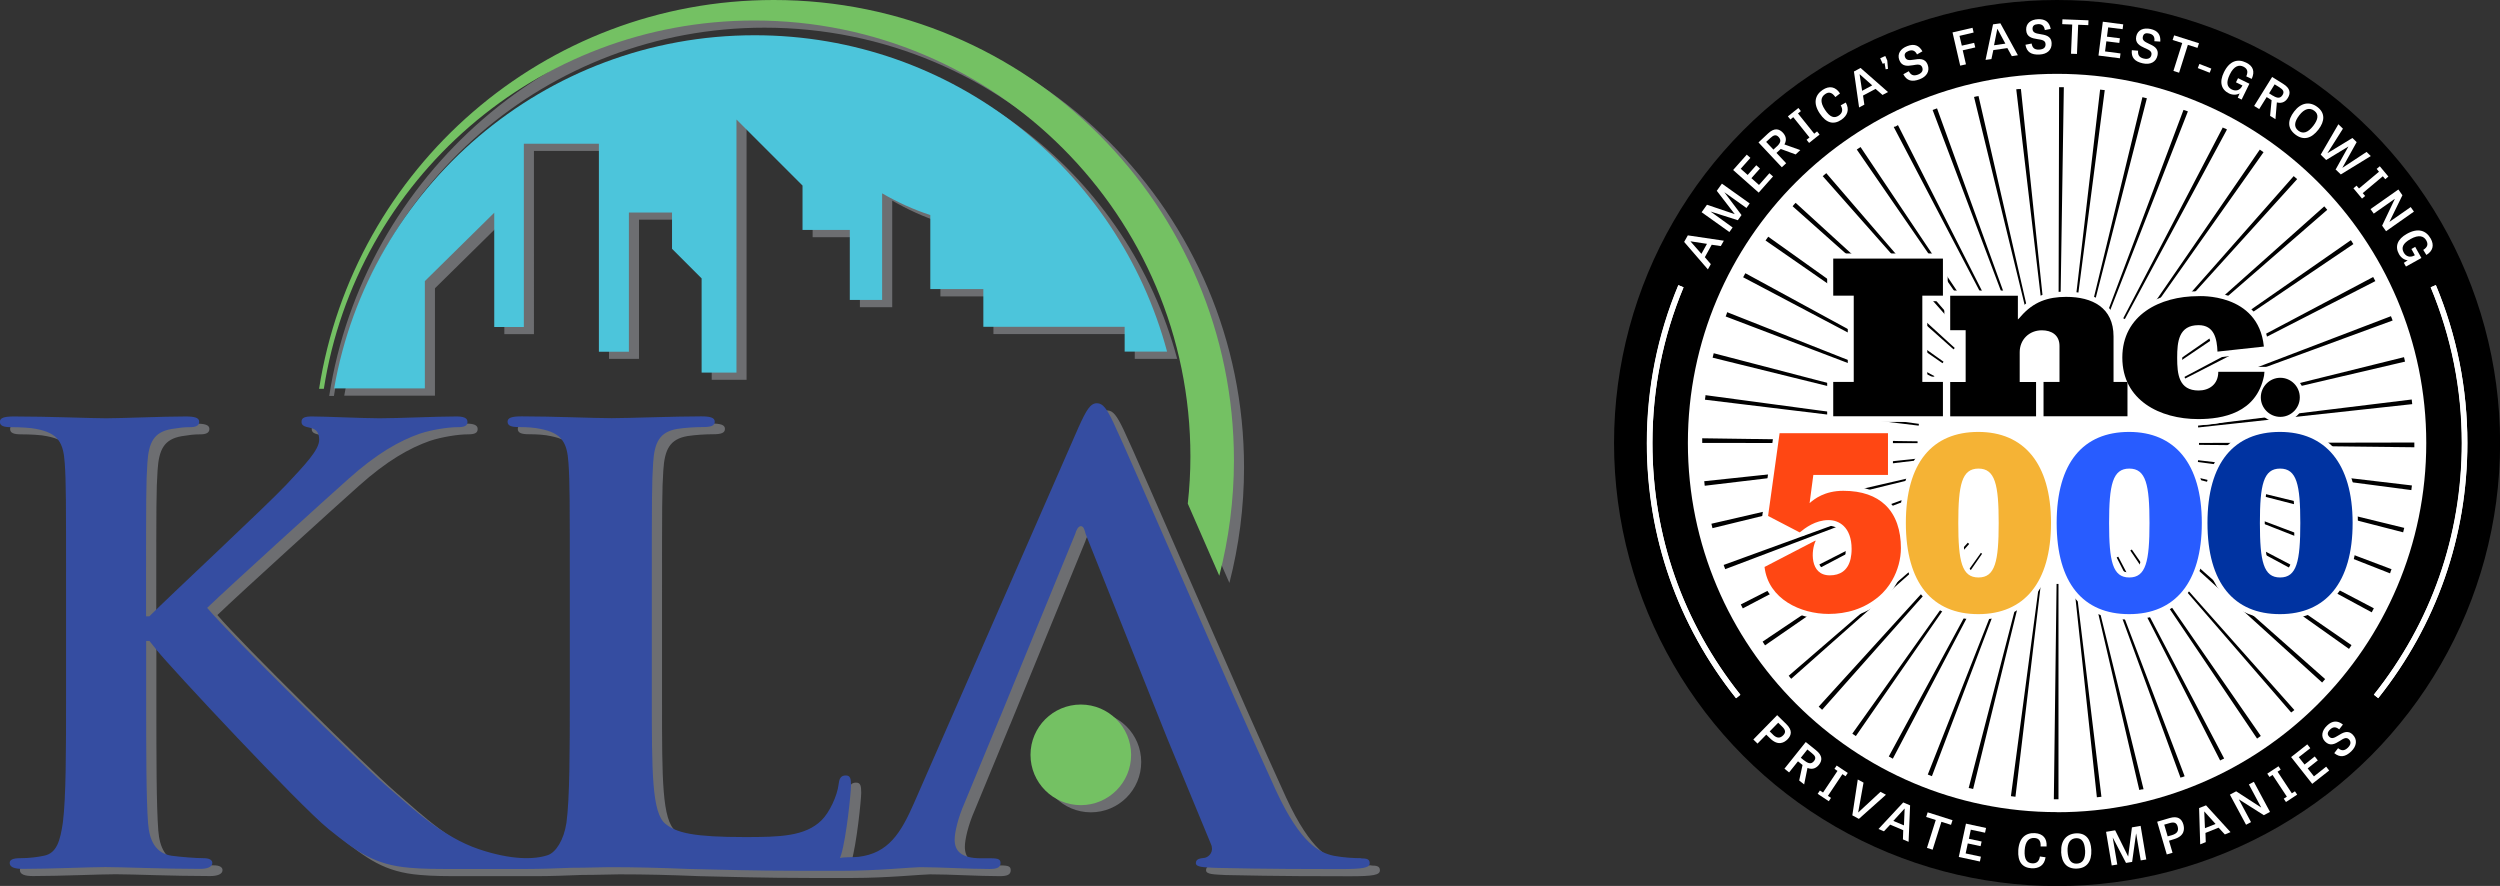 <?xml version="1.0" encoding="UTF-8"?>
<svg id="Layer_2" data-name="Layer 2" xmlns="http://www.w3.org/2000/svg" viewBox="0 0 247.5 87.71">
  <rect x="0" y="0" width="247.5" height="87.71" fill="#333333" stroke="none"/>
  <defs>
    <style>
      .cls-1 {
        fill: #4cc5db;
      }

      .cls-2 {
        fill: #6d6e71;
      }

      .cls-3 {
        fill: #f5b335;
      }

      .cls-4 {
        fill: #285cff;
      }

      .cls-5 {
        fill: #fff;
      }

      .cls-6 {
        fill: #74c163;
      }

      .cls-7 {
        fill: #0033a1;
      }

      .cls-8 {
        fill: #ff4713;
      }

      .cls-9 {
        fill: #354da1;
      }
    </style>
  </defs>
  <g id="Artwork">
    <g>
      <path class="cls-2" d="M43.06,28.54l6.87-6.77v11.31h2.93V14.94h7.43v20.59h2.97v-13.78h4.27v3.59l2.93,2.93v9.33h3.45V12.55l6.54,6.54v4.39h4.68v6.93h3.2v-10.55c1.5.87,3.09,1.6,4.77,2.15v7.33h5.25v3.73h13.99v2.46h4.2c-4.83-18.03-21.27-31.32-40.83-31.32-20.85,0-38.16,15.1-41.63,34.96h8.98v-10.63Z"/>
      <g>
        <path class="cls-2" d="M135.77,85.67c-.78,0-1.75-.06-2.73-.24-1.36-.3-3.24-1.13-5.71-6.46-4.15-9.01-14.54-33.18-16.1-36.44-.65-1.36-1.04-1.9-1.62-1.9-.65,0-1.04.65-1.82,2.37l-16.29,37.21c-1.3,2.96-2.53,4.98-5.52,5.33-.47.05-1.26,0-1.81.11.04-.11.08-.22.12-.35.52-1.72.97-6.16.97-6.81,0-.71-.07-1.01-.52-1.01-.52,0-.65.36-.71.89-.13,1.13-.91,2.79-1.69,3.55-1.62,1.6-4.15,1.66-7.59,1.66-5.06,0-6.75-.41-7.85-1.3-1.36-1.07-1.36-5.15-1.36-12.74v-10.43c0-9.01,0-10.67.13-12.56.13-2.07.65-3.08,2.4-3.38.78-.12,1.82-.18,2.53-.18.78,0,1.17-.12,1.17-.53s-.45-.53-1.36-.53c-2.53,0-7.27.18-8.83.18-1.75,0-5.84-.18-8.89-.18-.97,0-1.43.12-1.43.53s.39.53,1.1.53c.85,0,1.62.06,2.14.18,2.14.41,2.66,1.36,2.79,3.38.13,1.9.13,3.55.13,12.56v10.43c0,5.45,0,10.13-.33,12.62-.26,1.72-1.05,2.94-1.85,3.21-1.33.45-3.63.49-6.85-.6-3.52-1.2-6.43-3.91-9.28-6.4-2.53-2.19-15.25-14.7-17.59-17.48,2.21-2.13,12.01-11.02,14.02-12.8,2.79-2.49,5-3.73,7.01-4.44,1.23-.41,2.86-.65,3.77-.65.65,0,.97-.12.97-.53s-.45-.53-1.1-.53c-2.01,0-5.58.18-7.6.18-1.75,0-5.32-.18-6.69-.18-.71,0-1.04.12-1.04.53,0,.36.26.47.84.59.65.12.91.53.91,1.19,0,1.01-1.43,2.49-3.25,4.44-1.88,2.01-11.36,10.84-13.57,13.04h-.32v-2.61c0-9.01,0-10.67.13-12.56.13-2.07.65-3.08,2.4-3.38.78-.12,1.17-.18,1.82-.18.52,0,.91-.12.91-.53s-.45-.53-1.36-.53c-2.21,0-6.3.18-7.85.18s-5.65-.18-9.09-.18c-.97,0-1.43.12-1.43.53s.39.53,1.1.53c.91,0,2.01.06,2.53.18,2.14.41,2.66,1.36,2.79,3.38.13,1.9.13,3.55.13,12.56v10.43c0,5.45,0,10.13-.32,12.62-.26,1.72-.58,3.02-1.88,3.26-.58.12-1.36.24-2.34.24-.78,0-1.04.18-1.04.47,0,.41.45.59,1.3.59,2.6,0,6.69-.18,8.18-.18,1.62,0,5.71.18,9.35.18.71,0,1.23-.18,1.23-.59,0-.3-.32-.47-.84-.47-.84,0-2.27-.12-3.18-.24-1.62-.24-2.21-1.54-2.34-3.2-.19-2.55-.19-7.23-.19-12.68v-5.39h.32l.71.89c1.36,1.72,14.15,15.41,17.01,17.72,2.79,2.25,4.54,3.56,8.05,3.85,1.36.12,2.53.12,4.48.12h7.08c1.3,0,2.99-.06,4.48-.12,1.56,0,2.99-.06,3.7-.06,2.66,0,5,.06,7.92.18,2.92.06,6.3.18,10.97.18h4.22c3.38,0,6.95-.36,7.66-.36,2.01,0,4.8.18,6.88.18.71,0,1.1-.12,1.1-.59,0-.35-.19-.47-.97-.47h-.97c-2.01,0-2.6-.77-2.6-1.84,0-.71.32-2.13.97-3.61l3.5-8.47s.02-.03.03-.06l7.43-18.12c.1-.35.29-.78.57-.78s.38.43.47.78l8.05,20.17,4.35,10.52c.32.71-.13,1.24-.58,1.36-.65.06-.91.18-.91.53,0,.41.78.41,1.95.47,5.19.12,9.93.12,12.27.12s2.99-.12,2.99-.59c0-.41-.33-.47-.85-.47Z"/>
        <path class="cls-2" d="M108,80.42c2.75,0,4.98-2.23,4.98-4.98s-2.23-4.98-4.98-4.98-4.98,2.23-4.98,4.98,2.23,4.98,4.98,4.98Z"/>
      </g>
      <path class="cls-2" d="M75.69,2.74c23.83,0,43.16,19.32,43.16,43.16,0,1.58-.09,3.13-.26,4.67.97,2.23,2.03,4.65,3.12,7.14.94-3.65,1.45-7.48,1.45-11.43C123.17,21.11,102.77.71,77.6.71c-22.76,0-41.61,16.69-45.01,38.49h.47C36.28,18.55,54.14,2.74,75.69,2.74Z"/>
      <path class="cls-9" d="M134.76,84.96c-.78,0-1.75-.06-2.73-.24-1.36-.3-3.24-1.13-5.71-6.46-4.15-9.01-14.54-33.18-16.1-36.44-.65-1.36-1.04-1.9-1.62-1.9-.65,0-1.04.65-1.82,2.37l-16.29,37.21c-1.3,2.96-2.53,4.98-5.52,5.33-.47.05-1.26,0-1.81.11.04-.11.08-.22.12-.35.52-1.72.97-6.16.97-6.81,0-.71-.07-1.01-.52-1.01-.52,0-.65.36-.71.89-.13,1.13-.91,2.79-1.69,3.55-1.62,1.6-4.15,1.66-7.59,1.66-5.06,0-6.75-.41-7.85-1.3-1.36-1.07-1.36-5.15-1.36-12.74v-10.43c0-9.01,0-10.67.13-12.56.13-2.07.65-3.08,2.4-3.38.78-.12,1.82-.18,2.53-.18.78,0,1.17-.12,1.17-.53s-.45-.53-1.36-.53c-2.53,0-7.27.18-8.83.18-1.75,0-5.84-.18-8.89-.18-.97,0-1.43.12-1.43.53s.39.53,1.1.53c.85,0,1.62.06,2.14.18,2.14.41,2.66,1.36,2.79,3.38.13,1.9.13,3.55.13,12.56v10.43c0,5.45,0,10.13-.33,12.62-.26,1.72-1.05,2.94-1.85,3.21-1.33.45-3.63.49-6.85-.6-3.52-1.2-6.43-3.91-9.28-6.4-2.53-2.19-15.25-14.7-17.59-17.48,2.21-2.13,12.01-11.02,14.02-12.8,2.79-2.49,5-3.73,7.01-4.44,1.23-.41,2.86-.65,3.77-.65.65,0,.97-.12.97-.53s-.45-.53-1.1-.53c-2.01,0-5.58.18-7.6.18-1.75,0-5.32-.18-6.69-.18-.71,0-1.04.12-1.04.53,0,.36.26.47.84.59.65.12.91.53.91,1.19,0,1.01-1.43,2.49-3.25,4.44-1.88,2.01-11.36,10.84-13.57,13.04h-.32v-2.61c0-9.01,0-10.67.13-12.56.13-2.07.65-3.08,2.4-3.38.78-.12,1.17-.18,1.82-.18.52,0,.91-.12.91-.53s-.45-.53-1.36-.53c-2.21,0-6.3.18-7.85.18s-5.65-.18-9.09-.18c-.97,0-1.43.12-1.43.53s.39.53,1.1.53c.91,0,2.01.06,2.53.18,2.14.41,2.66,1.36,2.79,3.38.13,1.9.13,3.55.13,12.56v10.43c0,5.45,0,10.13-.32,12.62-.26,1.72-.58,3.02-1.88,3.26-.58.12-1.36.24-2.34.24-.78,0-1.04.18-1.04.47,0,.41.45.59,1.3.59,2.6,0,6.69-.18,8.18-.18,1.62,0,5.71.18,9.35.18.71,0,1.23-.18,1.23-.59,0-.3-.32-.47-.84-.47-.84,0-2.27-.12-3.18-.24-1.62-.24-2.21-1.54-2.34-3.2-.19-2.55-.19-7.23-.19-12.68v-5.39h.32l.71.89c1.36,1.72,14.15,15.41,17.01,17.72,2.79,2.25,4.54,3.56,8.05,3.85,1.36.12,2.53.12,4.48.12h7.08c1.3,0,2.99-.06,4.48-.12,1.56,0,2.99-.06,3.7-.06,2.66,0,5,.06,7.92.18,2.92.06,6.3.18,10.97.18h4.22c3.38,0,6.95-.36,7.66-.36,2.01,0,4.8.18,6.88.18.71,0,1.1-.12,1.1-.59,0-.35-.19-.47-.97-.47h-.97c-2.01,0-2.6-.77-2.6-1.84,0-.71.32-2.13.97-3.61l3.5-8.47s.02-.03.03-.06l7.43-18.12c.1-.35.29-.78.57-.78s.38.43.47.78l8.05,20.17,4.35,10.52c.32.71-.13,1.24-.58,1.36-.65.06-.91.18-.91.53,0,.41.78.41,1.95.47,5.19.12,9.93.12,12.27.12s2.99-.12,2.99-.59c0-.41-.33-.47-.85-.47Z"/>
      <path class="cls-6" d="M107,79.71c2.75,0,4.98-2.23,4.98-4.98s-2.23-4.98-4.98-4.98-4.98,2.23-4.98,4.98,2.23,4.98,4.98,4.98Z"/>
      <path class="cls-1" d="M42.06,27.83l6.87-6.77v11.31h2.93V14.23h7.43v20.59h2.97v-13.78h4.27v3.59l2.93,2.93v9.33h3.45V11.83l6.54,6.54v4.39h4.68v6.93h3.2v-10.55c1.5.87,3.09,1.6,4.77,2.15v7.33h5.25v3.73h13.99v2.46h4.2c-4.83-18.03-21.27-31.32-40.83-31.32-20.85,0-38.16,15.1-41.63,34.96h8.98v-10.63Z"/>
      <path class="cls-6" d="M74.69,2.03c23.83,0,43.16,19.32,43.16,43.16,0,1.58-.09,3.13-.26,4.67.97,2.23,2.03,4.65,3.12,7.14.94-3.65,1.45-7.48,1.45-11.43C122.16,20.4,101.76,0,76.6,0c-22.76,0-41.61,16.69-45.01,38.49h.47C35.28,17.84,53.13,2.03,74.69,2.03Z"/>
      <g>
        <circle cx="203.65" cy="43.86" r="43.86"/>
        <path class="cls-5" d="M203.65,80.4c-20.15,0-36.55-16.39-36.55-36.55S183.5,7.31,203.65,7.31s36.55,16.39,36.55,36.55-16.39,36.55-36.55,36.55Z"/>
        <g>
          <g>
            <path class="cls-5" d="M167.09,23.3l3.57.53-.3.53-.9-.13-.68,1.23.59.69-.29.52-2.35-2.72.36-.64ZM167.36,23.88v.02s1.08,1.23,1.08,1.23l.55-.99-1.63-.25Z"/>
            <path class="cls-5" d="M172.04,21.8l-2.7-.86h0s2.19,1.58,2.19,1.58l-.32.45-2.75-1.96.53-.74,2.75.93h0s-1.78-2.31-1.78-2.31l.51-.71,2.75,1.96-.32.45-2.19-1.56h0s1.7,2.26,1.7,2.26l-.36.5Z"/>
            <path class="cls-5" d="M174.24,16.68l-.85.96.75.67,1.03-1.16.36.32-1.42,1.6-2.53-2.24,1.35-1.52.36.32-.96,1.08.69.61.85-.96.35.31Z"/>
            <path class="cls-5" d="M176.3,14.75l-.04.03-.39.36.96,1.02-.43.4-2.31-2.46.94-.88c.62-.59,1.1-.48,1.47-.09.24.26.45.65.16,1.17l1.57.56-.46.43-1.47-.54ZM175.9,14.51c.37-.35.47-.63.19-.94-.26-.28-.5-.21-.83.1l-.41.38.72.76.33-.31Z"/>
            <path class="cls-5" d="M179.6,13.24l.29-.23.25.31-1.04.83-.25-.31.29-.23-1.61-2.01-.28.23-.25-.31,1.04-.83.25.31-.29.23,1.61,2.01Z"/>
            <path class="cls-5" d="M182.23,10.43l.5-.28c.39.69.18,1.29-.44,1.71-.77.52-1.49.33-2.13-.62-.68-1.01-.48-1.83.28-2.34.66-.44,1.28-.33,1.72.35l-.46.36c-.37-.54-.71-.5-1-.3-.42.28-.56.76-.02,1.57.48.72.91.87,1.36.56.36-.24.44-.59.19-1.01Z"/>
            <path class="cls-5" d="M184.2,6.73l2.71,2.38-.54.29-.69-.6-1.24.66.13.9-.52.28-.51-3.56.65-.35ZM184.12,7.36h-.02s.25,1.63.25,1.63l1-.54-1.23-1.09Z"/>
            <path class="cls-5" d="M186.14,5.77l.5-.23.2.45.07.83-.23.04-.11-.62-.18.08-.25-.55Z"/>
            <path class="cls-5" d="M189.79,5.4c-.18-.38-.45-.5-.83-.36-.34.13-.47.32-.36.62.13.34.46.31.84.25.52-.08,1.13-.2,1.4.5.23.62-.08,1.17-.8,1.44-.76.29-1.27.15-1.61-.5l.54-.3c.18.33.41.52.9.34.42-.16.54-.42.43-.72-.14-.37-.51-.28-.94-.21-.5.08-1.08.15-1.33-.52-.22-.59.1-1.12.8-1.38.68-.26,1.16-.07,1.49.52l-.52.3Z"/>
            <path class="cls-5" d="M195.53,4.7l-1.22.28.32,1.39-.57.13-.76-3.29,1.98-.46.11.47-1.4.33.23.97,1.22-.28.11.45Z"/>
            <path class="cls-5" d="M198.04,2.31l1.73,3.16-.6.09-.44-.8-1.39.2-.19.89-.58.08.74-3.52.73-.1ZM197.75,2.87h-.02s-.32,1.61-.32,1.61l1.12-.16-.78-1.45Z"/>
            <path class="cls-5" d="M202.44,2.99c-.06-.42-.27-.62-.68-.6-.36.02-.55.16-.54.48.02.37.34.44.72.5.52.09,1.14.16,1.17.91.03.66-.44,1.09-1.21,1.12-.81.04-1.26-.25-1.38-.97l.61-.12c.07.37.23.63.75.6.45-.02.65-.23.63-.55-.02-.39-.4-.42-.82-.49-.5-.08-1.07-.19-1.1-.91-.03-.63.44-1.03,1.18-1.06.72-.03,1.12.29,1.25.96l-.59.12Z"/>
            <path class="cls-5" d="M205.15,2.43l-.99-.04.02-.48,2.58.1-.02.48-1-.04-.12,2.89-.59-.02.12-2.89Z"/>
            <path class="cls-5" d="M209.81,4.25l-1.28-.16-.13,1,1.53.2-.06.48-2.12-.27.43-3.35,2.02.26-.06.48-1.43-.18-.12.92,1.28.16-.06.47Z"/>
            <path class="cls-5" d="M213.28,4.08c.06-.42-.1-.67-.5-.76-.35-.08-.57,0-.64.32-.08.36.22.51.56.67.47.22,1.05.45.89,1.19-.14.64-.71.94-1.46.77-.8-.18-1.15-.57-1.08-1.3l.62.05c-.03.37.06.66.57.78.44.1.69-.06.75-.36.08-.38-.27-.51-.67-.69-.46-.21-.98-.47-.83-1.16.14-.61.69-.88,1.42-.72.71.16,1.01.57.96,1.25l-.6-.04Z"/>
            <path class="cls-5" d="M216.04,4.26l-.95-.3.15-.46,2.46.78-.15.46-.95-.3-.87,2.76-.56-.18.87-2.76Z"/>
            <path class="cls-5" d="M217.58,6.74l.16-.41,1.18.46-.16.41-1.18-.46Z"/>
            <path class="cls-5" d="M221.57,7.74l1.12.55-.77,1.57-.38-.19.18-.42c-.31.16-.69.17-1.05,0-.77-.38-.98-1.12-.5-2.1.56-1.14,1.37-1.36,2.2-.95.68.33.89.86.55,1.61l-.54-.25c.23-.52.07-.78-.28-.96-.42-.21-.93-.1-1.35.77-.39.8-.28,1.25.2,1.49.39.19.81.1,1.03-.36l.02-.04-.64-.31.2-.4Z"/>
            <path class="cls-5" d="M224.89,9.92l-.04-.03-.45-.28-.74,1.19-.5-.31,1.78-2.87,1.09.68c.73.45.75.94.47,1.39-.18.3-.51.6-1.09.45l-.14,1.66-.53-.33.15-1.56ZM225.02,9.47c.43.27.73.29.95-.06.2-.32.07-.53-.31-.77l-.47-.29-.55.89.38.24Z"/>
            <path class="cls-5" d="M227.12,11.04c.67-.88,1.54-1.03,2.31-.44.76.58.74,1.38.1,2.22-.7.91-1.49,1.11-2.29.5-.79-.61-.79-1.41-.12-2.28ZM229.02,12.45c.49-.64.55-1.14.1-1.48-.46-.35-.99-.21-1.49.44-.5.65-.56,1.17-.09,1.53.47.36.96.18,1.48-.49Z"/>
            <path class="cls-5" d="M231.24,16.76l1.25-2.25h-.01s-2.19,1.33-2.19,1.33l-.54-.53,1.75-3.01.45.44-1.54,2.43h0s2.48-1.51,2.48-1.51l.42.41-1.42,2.55h0s2.4-1.58,2.4-1.58l.42.41-2.97,1.82-.54-.52Z"/>
            <path class="cls-5" d="M233.91,19.12l.24.28-.31.26-.85-1.02.31-.26.24.28,1.98-1.66-.23-.28.31-.26.85,1.02-.31.26-.24-.29-1.98,1.66Z"/>
            <path class="cls-5" d="M235.83,22.34l1.25-2.63v-.02s-2.08,1.46-2.08,1.46l-.32-.45,2.76-1.94.4.57-1.29,2.64h0s2.11-1.47,2.11-1.47l.32.45-2.76,1.94-.39-.55Z"/>
            <path class="cls-5" d="M239.11,24.45l.61,1.09-1.53.85-.21-.37.38-.25c-.35-.04-.66-.26-.86-.61-.42-.75-.17-1.48.78-2.01,1.11-.62,1.9-.34,2.36.47.37.66.21,1.24-.43,1.62l-.31-.5c.47-.29.49-.6.3-.94-.23-.41-.71-.61-1.55-.14-.78.43-.94.87-.68,1.34.21.38.61.54,1.06.29l.04-.02-.34-.62.39-.22Z"/>
          </g>
          <g>
            <path class="cls-5" d="M174,73.62l-.42-.41,2.36-2.41.91.89c.62.61.51,1.1.12,1.5-.31.31-.92.71-1.74-.1l-.37-.36-.87.89ZM175.51,72.72c.38.37.7.4,1.02.08.28-.28.25-.53-.1-.87l-.39-.38-.84.86.32.31Z"/>
            <path class="cls-5" d="M178.45,75.73l-.04-.03-.41-.33-.88,1.1-.46-.37,2.11-2.64,1.01.81c.67.54.63,1.02.3,1.44-.22.27-.58.54-1.14.32l-.33,1.63-.49-.39.33-1.53ZM178.63,75.29c.4.32.69.38.95.06.24-.3.14-.52-.22-.8l-.43-.35-.65.82.35.28Z"/>
            <path class="cls-5" d="M180.96,78.79l.31.2-.22.33-1.1-.73.22-.33.31.2,1.43-2.14-.3-.2.22-.33,1.1.73-.22.33-.31-.21-1.43,2.14Z"/>
            <path class="cls-5" d="M186.17,78.39l.54.29-2.68,2.39-.65-.35.54-3.55.57.31-.53,2.95h.01s2.19-2.03,2.19-2.03Z"/>
            <path class="cls-5" d="M189.1,79.73l-.15,3.61-.56-.24.03-.91-1.29-.55-.62.66-.54-.23,2.45-2.63.68.29ZM188.56,80.06h-.02s-1.1,1.21-1.1,1.21l1.05.44.07-1.65Z"/>
            <path class="cls-5" d="M191.64,81.18l-.95-.3.15-.46,2.46.78-.15.46-.95-.3-.87,2.76-.56-.18.87-2.76Z"/>
            <path class="cls-5" d="M196.07,83.77l-1.26-.27-.21.99,1.51.32-.1.48-2.09-.45.71-3.3,1.99.43-.1.47-1.41-.3-.19.9,1.26.27-.1.46Z"/>
            <path class="cls-5" d="M201.94,84.79l.57.08c-.11.79-.65,1.13-1.39,1.09-.92-.06-1.38-.64-1.31-1.79.08-1.22.73-1.74,1.65-1.69.79.05,1.21.52,1.15,1.32h-.59c.04-.65-.26-.82-.61-.84-.5-.03-.91.27-.97,1.23-.05.86.2,1.24.74,1.28.44.03.7-.2.77-.68Z"/>
            <path class="cls-5" d="M204.06,84.33c-.05-1.1.51-1.78,1.48-1.83.96-.04,1.45.58,1.5,1.64.05,1.14-.43,1.81-1.43,1.85-.99.04-1.51-.57-1.56-1.67ZM206.42,84.18c-.04-.8-.31-1.22-.88-1.2-.58.03-.89.47-.85,1.29.04.82.33,1.26.92,1.23.59-.03.85-.48.82-1.33Z"/>
            <path class="cls-5" d="M210.48,85.44l-1.31-2.51h-.01s.45,2.66.45,2.66l-.55.09-.56-3.33.9-.15,1.29,2.6h0s.37-2.89.37-2.89l.86-.15.56,3.33-.55.09-.45-2.65h-.01s-.39,2.8-.39,2.8l-.61.1Z"/>
            <path class="cls-5" d="M215.07,84.43l-.56.16-.95-3.24,1.22-.36c.84-.25,1.21.09,1.37.62.12.42.17,1.15-.93,1.47l-.49.15.35,1.19ZM215.02,82.68c.51-.15.69-.42.57-.85-.11-.38-.34-.48-.81-.34l-.52.15.34,1.16.42-.12Z"/>
            <path class="cls-5" d="M218.39,79.72l2.43,2.66-.56.23-.62-.67-1.3.52.03.91-.55.22-.11-3.59.68-.27ZM218.24,80.34h-.02s.07,1.65.07,1.65l1.05-.42-1.1-1.22Z"/>
            <path class="cls-5" d="M224.13,80.71l-2.46-1.56h-.02s1.2,2.24,1.2,2.24l-.49.26-1.6-2.98.62-.33,2.47,1.6h.01s-1.22-2.28-1.22-2.28l.49-.26,1.6,2.98-.6.32Z"/>
            <path class="cls-5" d="M226.89,78.54l.31-.2.22.33-1.11.73-.22-.33.31-.2-1.42-2.15-.3.2-.22-.33,1.11-.73.22.33-.31.21,1.42,2.15Z"/>
            <path class="cls-5" d="M229.47,75.27l-1.01.8.62.79,1.21-.96.3.38-1.68,1.32-2.09-2.65,1.6-1.26.3.38-1.14.89.57.73,1.01-.8.29.37Z"/>
            <path class="cls-5" d="M231.59,72.22c-.32-.28-.61-.29-.91,0-.26.25-.31.48-.09.71.25.27.54.1.87-.1.45-.27.96-.62,1.48-.08.45.48.38,1.11-.17,1.64-.59.56-1.11.63-1.68.17l.38-.49c.29.23.58.32.96-.04.32-.31.34-.6.12-.83-.27-.28-.58-.06-.94.17-.43.27-.93.55-1.43.04-.43-.45-.34-1.07.2-1.58.52-.5,1.04-.52,1.57-.1l-.37.48Z"/>
          </g>
        </g>
        <path d="M204.31,8.63s-.05,0-.07,0c0,0-.01,0-.02,0h0c-.12,0-.25,0-.37,0l-.05,21.32c.06,0,.12,0,.19,0l.33-21.32h0ZM200.05,8.82s0,0,0,0h-.02s0,0-.01,0c0,0-.01,0-.02,0,0,0,0,0-.01,0,0,0-.01,0-.02,0,0,0,0,0-.01,0,0,0,0,0-.01,0,0,0,0,0-.01,0,0,0-.01,0-.02,0,0,0,0,0-.01,0,0,0-.01,0-.02,0,0,0,0,0-.01,0,0,0,0,0-.01,0,0,0,0,0-.01,0,0,0,0,0-.01,0,0,0-.01,0-.02,0,0,0,0,0-.01,0,0,0-.01,0-.02,0,0,0,0,0,0,0-.06,0-.13.01-.19.02l2.5,21.17c.06,0,.12-.01.18-.02l-2.22-21.2h0ZM195.85,9.52s-.02,0-.03,0c0,0,0,0-.01,0,0,0,0,0,0,0-.03,0-.07.02-.1.02h0s-.01,0-.02,0c0,0,0,0,0,0,0,0,0,0-.01,0-.08.02-.16.04-.25.06l5.04,20.71c.06-.01.12-.03.17-.04l-4.77-20.78h0ZM191.76,10.73c-.14.05-.29.1-.43.16l7.53,19.95c.06-.02.11-.04.17-.06l-7.26-20.04h0ZM187.85,12.42c-.07.03-.13.07-.19.1,0,0,0,0,0,0,0,0-.01,0-.02.01h0s-.01,0-.02.01c0,0,0,0,0,0,0,0-.01,0-.02,0,0,0,0,0,0,0,0,0-.01,0-.02,0,0,0,0,0,0,0,0,0-.01,0-.02,0,0,0,0,0,0,0,0,0-.01,0-.02,0h0s0,.01-.01.01h-.02s0,.01,0,.01c0,0-.02,0-.03.01l9.89,18.89c.05-.03.11-.06.16-.08l-9.64-19.01h0ZM184.18,14.57s-.06.04-.09.06c0,0,0,0,0,0,0,0,0,0-.01,0-.08.06-.17.11-.25.17,0,0,0,0-.01,0,0,0,0,0,0,0l12.09,17.56s.1-.07.15-.1l-11.87-17.71h0ZM180.79,17.15s-.04.04-.06.06c0,0,0,0,0,0,0,0,0,0-.01,0-.09.08-.18.16-.27.23l14.12,15.98s.09-.08.14-.12l-13.91-16.16h0ZM177.73,20.12c-.05.05-.1.11-.15.16,0,0,0,0,0,0,0,0,0,.01-.01.02,0,0,0,0,0,0,0,0,0,0-.01.01,0,0,0,0,0,0,0,0,0,0-.01.01,0,0,0,0,0,0,0,0,0,0-.01.01,0,0,0,0,0,0,0,0,0,0-.01.01,0,0,0,0,0,0,0,0,0,.01-.01.02h0s-.03.04-.05.06l15.93,14.17s.08-.09.12-.14l-15.75-14.37h0ZM175.05,23.44c-.07.09-.13.19-.2.28-.02.03-.04.06-.06.09l17.52,12.15s.07-.1.1-.15l-17.36-12.38h0ZM172.79,27.05c-.07.13-.14.27-.22.4l18.86,9.95c.03-.05.06-.11.08-.16l-18.72-10.19h0ZM170.99,30.91s-.02.05-.03.08c0,0,0,0,0,0,0,0,0,0,0,.01,0,0,0,.01,0,.02,0,0,0,0,0,0-.04.1-.08.2-.12.31l19.92,7.59c.02-.06.04-.11.06-.17l-19.82-7.84h0ZM169.66,34.96c-.02.08-.04.16-.06.24-.02.07-.03.14-.05.21l20.7,5.11c.01-.06.03-.12.04-.17l-20.63-5.38h0ZM168.84,39.14s0,.05,0,.07c0,0,0,0,0,0,0,0,0,0,0,0-.02.12-.03.24-.05.36l21.16,2.57c0-.06.01-.12.02-.18l-21.13-2.84h0ZM189.84,43.69l-21.32-.3c0,.15,0,.31,0,.46l21.32.02c0-.06,0-.12,0-.19h0ZM189.92,45.39l-21.2,2.25c.01.09.02.19.03.28,0,0,0,0,0,0,0,0,0,.01,0,.02,0,0,0,.01,0,.02,0,0,0,0,0,0,0,.04.01.09.02.13l21.17-2.53c0-.06-.01-.12-.02-.18h0ZM190.2,47.05l-20.77,4.8s0,0,0,.01c.03.14.06.27.1.41,0,0,0,0,0,0,0,0,0,.01,0,.02l20.71-5.07c-.01-.06-.03-.12-.04-.17h0ZM190.67,48.64l-20.03,7.29c.05.13.1.27.15.4,0,0,0,0,0,.01,0,0,0,0,0,0,0,0,0,0,0,.01l19.93-7.55c-.02-.06-.04-.11-.06-.17h0ZM191.34,50.17l-19,9.67h0c.05.1.1.2.15.3,0,0,0,0,0,0,0,0,0,0,0,0,.01.03.03.06.05.09l18.87-9.92c-.03-.05-.06-.11-.08-.16h0ZM192.19,51.63l-17.69,11.89s.04.06.06.09c0,0,0,0,0,0,0,0,0,0,0,.01.06.09.12.18.18.27l17.54-12.12s-.07-.1-.1-.15h0ZM193.22,52.97l-16.14,13.93s.04.05.06.07c0,0,0,0,0,0,0,0,0,0,.01.01,0,0,0,0,.01.01,0,0,0,0,0,0,0,0,0,0,.01.01,0,0,0,0,0,0,0,0,0,0,0,.01,0,0,0,0,0,.01,0,0,0,0,0,0,.05.06.11.12.16.18l15.96-14.14s-.08-.09-.12-.14h0ZM194.82,53.72l-14.77,16.24s.07.06.1.09c.05.05.1.09.15.14.03.03.06.05.09.08l14.56-16.42s-.09-.08-.14-.12h0ZM196.1,54.74l-12.72,17.89s.04.03.07.05c0,0,0,0,0,0,0,0,0,0,0,0,.02.02.05.03.07.05,0,0,0,0,0,0,0,0,0,0,0,0,.07.05.14.1.21.14l12.5-18.05s-.1-.07-.15-.1h0ZM197.15,56.15l-10.16,18.74c.13.07.27.14.4.22l9.92-18.87c-.05-.03-.11-.06-.16-.08h0ZM198.67,56.85l-7.82,19.83c.09.03.17.07.26.1,0,0,0,0,0,0,0,0,0,0,0,0,.05.02.1.04.15.06l7.56-19.93c-.06-.02-.11-.04-.17-.06h0ZM200.25,57.37l-5.35,20.64s.05.01.08.02c0,0,0,0,0,0,0,0,.01,0,.02,0,0,0,.01,0,.02,0,0,0,0,0,0,0,.11.03.21.05.32.08l5.08-20.71c-.06-.01-.12-.03-.17-.04h0ZM201.89,57.69l-2.81,21.13c.15.02.3.04.45.06l2.53-21.17c-.06,0-.12-.01-.18-.02h0ZM203.79,57.81c-.06,0-.12,0-.19,0l-.27,21.32c.15,0,.31,0,.46,0v-21.32h0ZM205.49,57.71c-.06,0-.12.01-.18.02l2.28,21.2c.15-.02.3-.03.45-.05l-2.56-21.16h0ZM207.13,57.41c-.06.01-.12.03-.17.04l4.83,20.76c.08-.02.16-.04.24-.06,0,0,0,0,0,0,0,0,0,0,.01,0,0,0,.01,0,.02,0,0,0,0,0,0,0,0,0,.01,0,.02,0,0,0,0,0,0,0,0,0,.01,0,.02,0,0,0,0,0,.01,0,0,0,0,0,.01,0,.03,0,.06-.02.09-.02l-5.1-20.7h0ZM208.72,56.91c-.06.02-.11.04-.17.06l7.32,20.02s.09-.03.13-.05c0,0,0,0,0,0,0,0,.02,0,.02,0,0,0,0,0,0,0,0,0,.01,0,.02,0,0,0,0,0,0,0,.08-.03.16-.06.24-.09l-7.58-19.92h0ZM209.71,55.11c-.05.03-.11.06-.16.08l10.24,20.09s0,0,0,0c0,0,.01,0,.02,0t0,0c.08-.04.15-.08.23-.12,0,0,0,0,.01,0,0,0,0,0,.01,0,.04-.02.09-.05.13-.07l-10.48-19.97h0ZM211.05,54.4s-.1.07-.15.1l12.55,18.62s.09-.06.13-.09c0,0,0,0,0,0,0,0,0,0,.01-.01,0,0,.01,0,.02-.01h0c.06-.04.12-.08.18-.13,0,0,.02-.01.03-.02l-12.78-18.47h0ZM213.02,54.3s-.09.08-.14.12l13.95,16.12s.03-.02.04-.04c0,0,0,0,0,0,0,0,0,0,.01-.01,0,0,0,0,.01,0,0,0,0,0,0,0,0,0,0,0,.01-.01,0,0,0,0,0,0,0,0,.01,0,.02-.01,0,0,0,0,0,0,.04-.04.09-.07.13-.11,0,0,0,0,.01,0,0,0,0,0,0,0,0,0,.01,0,.02-.01,0,0,0,0,0,0,.02-.02.04-.04.06-.06l-14.16-15.94h0ZM214.22,53.1s-.08.09-.12.14l15.79,14.33c.1-.11.2-.23.3-.34l-15.97-14.12h0ZM215.26,51.76s-.07.1-.1.15l17.39,12.33c.05-.07.11-.15.16-.23,0,0,0,0,0,0,0,0,0-.01.01-.02,0,0,0,0,0,0,0,0,0-.01.01-.02,0,0,0,0,0,0,.02-.03.05-.07.07-.1l-17.55-12.1h0ZM216.13,50.32c-.03.05-.06.11-.08.16l18.75,10.14c.07-.13.14-.27.21-.4l-18.88-9.89h0ZM216.82,48.8c-.02.06-.04.11-.06.17l19.85,7.79s.03-.08.05-.12c0,0,0,0,0,0,0,0,0-.01,0-.02,0,0,0,0,0-.01,0,0,0,0,0,0,.03-.08.06-.15.09-.23,0-.01,0-.02.01-.03l-19.95-7.53h0ZM217.31,47.21c-.01.06-.03.12-.04.17l20.64,5.32c.04-.15.08-.3.11-.44l-20.71-5.05h0ZM217.61,45.56c0,.06-.01.12-.02.18l21.14,2.78s0-.05,0-.07c.02-.13.03-.26.05-.39l-21.17-2.5h0ZM239.02,43.81l-21.32.04c0,.06,0,.12,0,.19l21.32.24c0-.13,0-.26,0-.39h0v-.02s0-.03,0-.05h0ZM238.76,39.55l-21.16,2.59c0,.06.01.12.02.18l21.19-2.31s0-.07-.01-.1c-.01-.12-.03-.24-.04-.36h0ZM237.99,35.36l-20.69,5.13c.01.06.03.12.04.17l20.76-4.86s-.02-.09-.03-.13c0,0,0,0,0,0,0,0,0,0,0,0-.02-.1-.05-.2-.07-.3h0ZM236.71,31.3l-19.91,7.61c.02.06.04.11.06.17l20.01-7.35c-.02-.05-.04-.1-.06-.16,0,0,0,0,0,0,0,0,0,0,0,0-.03-.09-.06-.17-.1-.25h0ZM234.95,27.42l-18.84,9.97c.03.05.06.11.08.16l18.97-9.72c-.05-.1-.1-.2-.16-.3,0,0,0-.01-.01-.02,0,0,0,0,0,0-.01-.03-.03-.06-.05-.09h0ZM232.73,23.78l-17.5,12.17s.07.1.1.15l17.66-11.94s-.01-.02-.02-.02c-.03-.05-.07-.1-.1-.15,0,0,0,0,0,0,0,0,0,0,0-.01,0,0,0-.01-.01-.02,0,0,0,0,0,0-.04-.05-.08-.11-.11-.16h0ZM230.1,20.43l-15.92,14.18s.08.09.12.14l16.1-13.98s-.02-.02-.03-.03c0,0,0,0,0,0,0,0,0,0,0,0,0,0,0-.01-.01-.02,0,0,0,0,0,0,0,0-.01-.01-.02-.02h0s-.01-.01-.02-.02h0s-.01-.01-.02-.02c0,0,0,0,0,0,0,0,0,0-.01-.01,0,0,0,0,0-.01,0,0,0,0,0,0-.05-.06-.11-.12-.16-.18h0ZM227.08,17.43l-14.1,15.99s.09.08.14.12l14.3-15.81s-.06-.05-.09-.08c0,0,0,0,0,0,0,0,0,0-.02-.01-.08-.07-.15-.14-.23-.2,0,0,0,0,0,0h0ZM223.72,14.81l-12.08,17.57s.1.07.15.1l12.3-17.41c-.12-.09-.25-.18-.37-.26h0ZM220.06,12.61l-9.86,18.9c.05.03.11.06.16.08l10.11-18.77s0,0,0,0c-.07-.04-.13-.07-.2-.11,0,0,0,0,0,0,0,0-.01,0-.02-.01,0,0,0,0,0,0,0,0,0,0-.01,0,0,0,0,0-.01,0,0,0,0,0-.01,0,0,0,0,0-.01,0,0,0,0,0,0,0,0,0,0,0-.01,0,0,0,0,0-.01,0,0,0,0,0,0,0-.02-.01-.05-.03-.07-.04h0ZM216.17,10.87l-7.5,19.96c.06.02.11.04.17.06l7.76-19.86s-.08-.03-.12-.05c0,0,0,0-.01,0h0c-.06-.02-.12-.05-.19-.07h0s-.01,0-.02,0c-.03-.01-.06-.02-.09-.03h0ZM212.1,9.62l-5.02,20.72c.06.01.12.03.17.04l5.29-20.65c-.15-.04-.29-.07-.44-.11h0ZM207.91,8.87l-2.47,21.17c.06,0,.12.01.18.02l2.75-21.14s-.07,0-.11-.01c0,0,0,0,0,0,0,0,0,0-.01,0-.09-.01-.17-.02-.26-.03,0,0,0,0,0,0,0,0,0,0,0,0-.02,0-.03,0-.05,0h0Z"/>
        <g>
          <path class="cls-5" d="M235.45,69.12l-.44-.35c5.69-7.16,8.7-15.77,8.7-24.92,0-5.33-1.04-10.52-3.08-15.41l.52-.22c2.07,4.96,3.12,10.22,3.12,15.63,0,9.27-3.05,18.01-8.83,25.27Z"/>
          <path class="cls-5" d="M171.86,69.12c-5.77-7.26-8.83-15.99-8.83-25.27,0-5.41,1.05-10.67,3.12-15.63l.52.22c-2.04,4.89-3.08,10.08-3.08,15.41,0,9.14,3.01,17.76,8.7,24.92l-.44.35Z"/>
          <path class="cls-5" d="M235.44,69.12l-.42-.34c5.7-7.16,8.71-15.78,8.71-24.92,0-5.33-1.04-10.52-3.08-15.42l.5-.21c2.07,4.96,3.12,10.22,3.12,15.62,0,9.27-3.05,18-8.82,25.26Z"/>
          <path class="cls-5" d="M171.87,69.12c-5.77-7.25-8.82-15.99-8.82-25.26,0-5.41,1.05-10.66,3.12-15.62l.5.21c-2.04,4.89-3.08,10.08-3.08,15.42,0,9.15,3.01,17.76,8.71,24.92l-.42.34Z"/>
        </g>
        <path class="cls-5" d="M225.51,41.81c-.91-.07-1.71-.63-2.08-1.47l-.13-.29-.23.22c-1.22,1.19-3.08,1.8-5.51,1.8s-4.66-.76-6.11-2.08l-.37-.33v2.11h-30.19v-4.47h2.04v-7.48h-2.04v-4.73h11.93v3.67h7.04l.38,1.55.35-.27c1.06-.8,2.29-1.17,3.89-1.17,3.07,0,4.92,1.35,5.19,3.81l.09.78.33-.71c1.34-2.88,4.73-3.91,7.47-3.91.09,0,.27,0,.27,0,3,0,6.35,1.43,6.77,5.45l.06.53-5.68.63-.02-.57c-.08-1.75-.57-2.11-1.33-2.11-1.2,0-1.59.65-1.59,2.68s.39,2.72,1.59,2.72c.88,0,1.41-.49,1.41-1.31v-.54h.69s5,0,5,0l-.08.79.32-.1c.24-.08.48-.12.73-.12,1.36,0,2.47,1.11,2.47,2.47,0,1.28-.96,2.33-2.23,2.46h-.42ZM225.68,46.94c-1,0-1.47.73-1.47,4.86s.47,4.86,1.47,4.86,1.47-.73,1.47-4.86-.47-4.86-1.47-4.86ZM210.75,46.94c-1,0-1.47.73-1.47,4.86s.47,4.86,1.47,4.86,1.47-.73,1.47-4.86-.47-4.86-1.47-4.86ZM195.82,46.94c-1,0-1.47.73-1.47,4.86s.47,4.86,1.47,4.86,1.47-.73,1.47-4.86-.47-4.86-1.47-4.86ZM179.81,53.05l.52.4-.15.37c-.25.49-.38,1.57,0,2.18.19.31.48.45.92.45.86,0,1.35-.39,1.54-1.23.06-.25.09-.54.09-.86,0-.84-.22-1.5-.62-1.89-.29-.28-.68-.43-1.12-.43-.73,0-1.47.29-2.26.9l-.2.1-4.11-1.64,1.25-9.03h11.73v5.2h-7.46l-.15,1.1.36-.15c.69-.3,1.46-.45,2.29-.45,1.91,0,3.42.51,4.49,1.51.31.29.58.62.81,1l.36.58.05-.68c.37-5.32,3.08-8.25,7.66-8.25,3.74,0,6.25,1.95,7.26,5.65l.22.79.21-.79c.97-3.7,3.47-5.65,7.25-5.65s6.25,1.95,7.26,5.65l.22.79.21-.79c.95-3.64,3.4-5.59,7.09-5.65h.45c4.73.13,7.45,3.61,7.45,9.54s-2.82,9.57-7.73,9.57c-3.74,0-6.24-1.97-7.24-5.71l-.21-.79-.21.79c-1,3.73-3.52,5.71-7.27,5.71s-6.24-1.97-7.24-5.71l-.21-.79-.21.79c-1,3.73-3.52,5.71-7.27,5.71-3.42,0-5.92-1.78-7.03-5.01l-.22-.63-.2.63c-.16.49-.36.97-.61,1.4-.38.67-.86,1.26-1.42,1.73-1.46,1.24-3.26,1.87-5.34,1.87-3.03,0-6.47-1.6-6.87-5.12l-.04-.37,5.73-2.81ZM202.08,33.25c-.96,0-1.65.69-1.65,1.63v2.41h2.87v-3.03c0-.68-.41-1.02-1.22-1.02ZM190.8,37.29h3.22s0-4.06,0-4.06h-1.53v-3.41h-1.69v7.47Z"/>
        <g>
          <g>
            <path class="cls-3" d="M195.85,42.76c-4.53,0-7.17,3.03-7.17,9.01s2.64,9.03,7.17,9.03,7.2-3.11,7.2-9.03-2.72-9.01-7.2-9.01ZM195.87,57.17c-1.65,0-2-1.59-2-5.39s.35-5.39,2-5.39,2,1.59,2,5.39-.35,5.39-2,5.39Z"/>
            <path class="cls-4" d="M210.78,42.76c-4.53,0-7.17,3.03-7.17,9.01s2.64,9.03,7.17,9.03,7.2-3.11,7.2-9.03-2.72-9.01-7.2-9.01ZM210.8,57.17c-1.65,0-2-1.59-2-5.39s.35-5.39,2-5.39,2,1.59,2,5.39-.35,5.39-2,5.39Z"/>
            <path class="cls-7" d="M225.71,42.76c-4.53,0-7.17,3.03-7.17,9.01s2.64,9.03,7.17,9.03,7.2-3.11,7.2-9.03-2.72-9.01-7.2-9.01ZM225.73,57.17c-1.65,0-2-1.59-2-5.39s.35-5.39,2-5.39,2,1.59,2,5.39-.35,5.39-2,5.39Z"/>
          </g>
          <path class="cls-8" d="M186.61,49.96c-.91-.85-2.25-1.37-4.12-1.37s-2.88.82-3.34,1.22l.37-2.79h7.39v-4.13h-10.73l-1.14,8.19,3.13,1.63c.54-.44,1.56-1.22,2.85-1.22.57,0,1.09.19,1.5.58.48.46.79,1.21.79,2.28,0,.37-.04.69-.1.97-.27,1.17-1.05,1.64-2.06,1.64-2.02,0-1.85-2.52-1.4-3.41l-.03-.03-5.03,2.61c.37,3.2,3.6,4.65,6.34,4.65,1.77,0,3.52-.49,4.99-1.74.52-.44.96-.99,1.3-1.58.57-.99.87-2.13.87-3.2,0-1.71-.46-3.26-1.59-4.31Z"/>
          <g>
            <polygon points="181.49 41.21 181.49 37.81 183.52 37.81 183.52 29.27 181.49 29.27 181.49 25.6 192.35 25.6 192.35 29.27 190.31 29.27 190.31 37.81 192.35 37.81 192.35 41.21 181.49 41.21"/>
            <path d="M202.31,41.21v-3.4h1.58v-3.56c0-1.07-.77-1.55-1.75-1.55-1.25,0-2.19.92-2.19,2.17v2.95h1.62v3.4h-8.5v-3.4h1.53v-5.13h-1.53v-3.41h6.7v2.35c.11-.09.22-.22.31-.33,1.23-1.4,2.63-1.91,4.47-1.91,2.58,0,4.69,1.05,4.69,3.92v4.5h1.38v3.4h-8.3Z"/>
            <path d="M224.12,34.31l-4.59.5c-.05-1.27-.32-2.62-1.87-2.62-1.97,0-2.12,1.64-2.12,3.22h0v.03c0,1.58.15,3.22,2.12,3.22,1.03,0,1.95-.59,1.95-1.85h.15s4.42,0,4.42,0l-.04.39c-.75,3.71-4.11,4.29-6.52,4.29-3.79,0-7.51-1.86-7.51-6.09h0c0-4.21,3.72-6.08,7.51-6.08,0,0,5.94-.38,6.5,4.96Z"/>
            <path d="M227.68,39.34c0,1.07-.87,1.93-1.93,1.93s-1.93-.87-1.93-1.93.87-1.94,1.93-1.94,1.93.87,1.93,1.94Z"/>
          </g>
        </g>
      </g>
    </g>
  </g>
</svg>